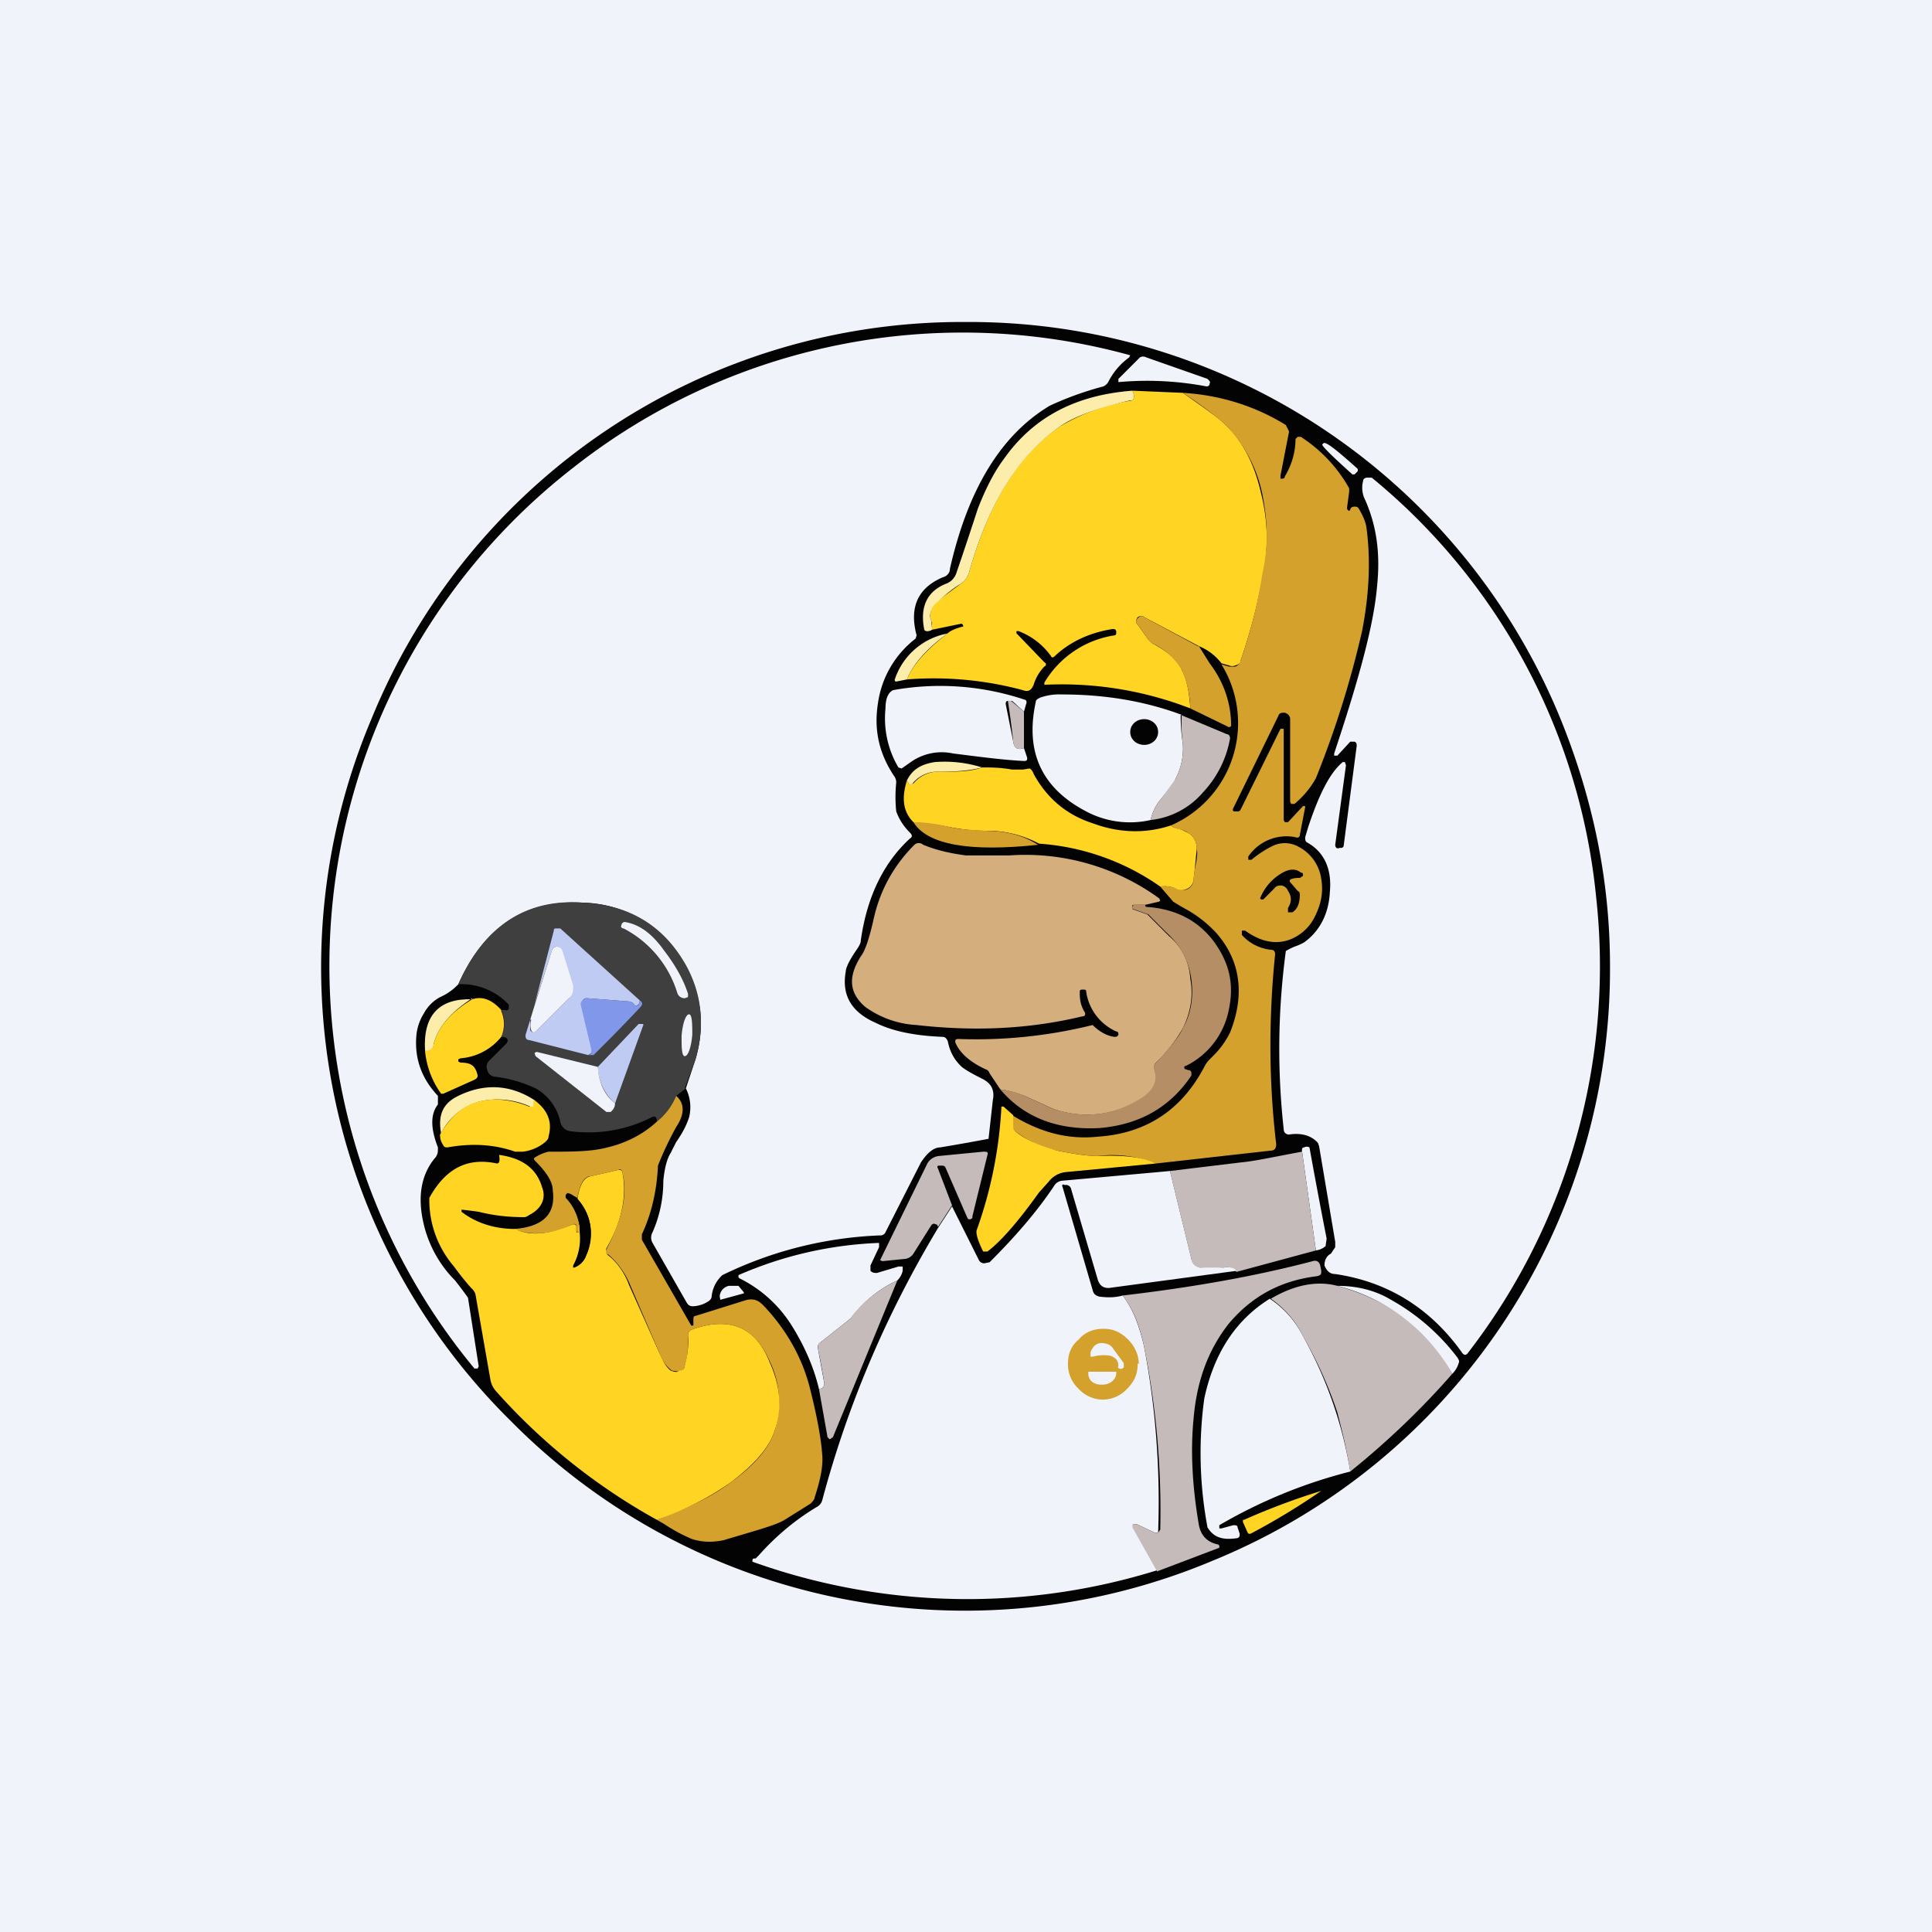 <!-- by TradingView --><svg width="18" height="18" viewBox="0 0 18 18" xmlns="http://www.w3.org/2000/svg"><path fill="#F0F3FA" d="M0 0h18v18H0z"/><path d="M15 9a5.95 5.95 0 0 1-3.7 5.54 5.95 5.95 0 0 1-6.54-1.3 5.94 5.94 0 0 1-1.3-6.54A5.94 5.94 0 0 1 9 3a5.95 5.95 0 0 1 5.54 3.7c.3.74.46 1.5.46 2.3Z" fill="#040304"/><path d="m6.39 10.14.09-.27c.09-.31.06-.6-.1-.88a1.1 1.1 0 0 0-.95-.58c-.53-.03-.92.22-1.16.76a.52.52 0 0 1-.17.12.37.37 0 0 0-.15.15.47.47 0 0 0-.07.2c-.02.21.04.4.2.57v.08c-.07.09-.07.22 0 .4 0 .04 0 .06-.02.09-.13.15-.17.35-.12.59.04.2.14.4.3.56a4.48 4.48 0 0 1 .12.16l.1.64-.01.02h-.03a5.88 5.88 0 0 1 .93-8.4 5.86 5.86 0 0 1 5.18-1.04l-.01.02a.63.63 0 0 0-.19.22.1.1 0 0 1-.05.05 3 3 0 0 0-.5.18c-.45.27-.76.77-.93 1.52 0 .04-.03.07-.07.08-.23.1-.31.28-.24.54l-.01.03a.92.92 0 0 0-.35.6c-.04.25.01.47.15.68a.1.1 0 0 1 .02.06 1.31 1.31 0 0 0 0 .27c.03.08.07.14.13.2.02.02.02.04 0 .05-.24.22-.4.53-.46.95 0 .03-.02.06-.04.09-.07.1-.1.17-.1.2-.04.22.05.38.28.48.16.08.37.12.62.13.03 0 .04.02.05.04.02.1.06.17.12.23.03.03.1.07.2.12.08.04.12.1.1.2l-.04.36a19.8 19.8 0 0 1-.45.08c-.06 0-.12.05-.18.14l-.33.65a.05.05 0 0 1-.05.03 3.66 3.66 0 0 0-1.47.37.31.31 0 0 0-.1.2c0 .02-.02.04-.04.05a.28.28 0 0 1-.13.04c-.02 0-.04 0-.06-.03l-.32-.56a.1.1 0 0 1 0-.1c.07-.16.1-.32.1-.48.01-.1.03-.2.07-.26a3 3 0 0 1 .05-.1c.07-.1.1-.17.12-.23a.39.39 0 0 0-.03-.27Z" fill="#F0F3FA"/><path d="m10.42 3.53.2-.2a.06.06 0 0 1 .06 0l.57.2c.02.02.03.03.02.04 0 .02-.01.03-.03.03a2.96 2.96 0 0 0-.82-.04v-.03Z" fill="#F0F3FA"/><path d="M11.02 3.66c.2.14.34.24.39.29.17.16.28.38.34.65.06.24.07.49.02.74-.05.28-.12.55-.21.81 0 .03-.02.04-.05.05a.08.08 0 0 1-.06 0l-.07-.02a.5.5 0 0 0-.21-.16l-.51-.27c-.02-.02-.04-.01-.06 0-.02.03-.02.05 0 .07l.1.14.03.03c.15.08.24.16.28.25.05.1.07.21.08.36a3.32 3.32 0 0 0-1.36-.22v-.02a.92.92 0 0 1 .65-.44c.02 0 .02-.02.02-.03 0-.02-.01-.03-.03-.03-.2.03-.39.11-.54.25-.02.02-.03.02-.04 0a.66.66 0 0 0-.3-.23h-.02v.02l.26.27c.02.01.02.03 0 .04a.42.42 0 0 0-.1.17c-.02.05-.05.07-.1.05a3.2 3.2 0 0 0-1.08-.1c.06-.15.2-.29.38-.43.02-.02.06-.04.13-.06.01 0 .02 0 .01-.02l-.01-.01-.29.06c.01-.04.02-.07.01-.08a.11.11 0 0 1-.01-.08c0-.04.02-.07.05-.1l.23-.17a.19.19 0 0 0 .08-.11c.18-.64.46-1.1.85-1.36a1.92 1.92 0 0 1 .67-.24c.02-.02.02-.05 0-.09l.47.02Z" fill="#FFD423"/><path d="M10.55 3.64c.02.04.02.07 0 .09h-.02c-.3.07-.52.15-.65.24-.39.27-.67.72-.85 1.36a.19.19 0 0 1-.08.11c-.07.04-.14.1-.23.18a.15.15 0 0 0-.05.09c-.01.03 0 .06.01.08v.08c-.04.02-.07.01-.07-.01-.04-.21.03-.35.2-.42a.16.16 0 0 0 .1-.1 44.95 44.95 0 0 0 .2-.6c.07-.18.15-.34.24-.46.28-.4.68-.6 1.2-.64Z" fill="#FCEDAB"/><path d="M10.77 10.84a1.1 1.1 0 0 0-.54-.07c-.1 0-.23-.02-.38-.05a.93.93 0 0 1-.39-.18.08.08 0 0 1-.03-.05v-.1c.26.16.52.23.8.2.45-.03.78-.25.99-.65a.3.3 0 0 1 .04-.06l.04-.04a.8.8 0 0 0 .16-.22c.14-.35.1-.67-.13-.93a1.13 1.13 0 0 0-.3-.23 2.6 2.6 0 0 1-.1-.06l-.12-.14c.05-.01.1 0 .16.02a.1.1 0 0 0 .1 0 .1.1 0 0 0 .05-.08 2 2 0 0 1 .01-.09c.02-.1.03-.16.02-.2 0-.07-.03-.12-.08-.15a.23.23 0 0 0-.06-.03.17.17 0 0 1-.1-.04 1.04 1.04 0 0 0 .47-1.5l.07.02h.06a.08.08 0 0 0 .05-.06c.09-.26.16-.53.2-.8.06-.26.05-.5 0-.75a1.3 1.3 0 0 0-.35-.65 3.62 3.62 0 0 0-.39-.29c.34.02.67.12.96.3l.03.06-.08.41v.03c.02 0 .04 0 .04-.02.06-.1.1-.22.1-.35l.02-.02h.03c.2.13.35.3.45.48v.03l-.02.15c0 .01 0 .02.02.03l.01-.01c0-.02.02-.03.04-.03.01 0 .03 0 .04.02.03.05.06.11.07.17.04.29.03.61-.04.97a9.1 9.1 0 0 1-.43 1.37.83.83 0 0 1-.2.24h-.03l-.01-.02V6.7c0-.03-.02-.05-.05-.06-.03 0-.05 0-.06.03l-.42.86c-.01.02 0 .03.01.03h.03c.01 0 .02 0 .03-.02l.37-.75h.03v.85l.01.02H12l.14-.15h.02v.01l-.05.26c0 .02-.02.03-.04.02a.43.43 0 0 0-.44.18v.03h.03a.99.99 0 0 1 .2-.13.26.26 0 0 1 .24.01.4.4 0 0 1 .21.3c.02.12 0 .23-.06.35a.43.43 0 0 1-.25.22c-.13.04-.26.01-.4-.09h-.03v.04c.07.08.17.13.28.14.02 0 .03.02.03.04-.06.59-.06 1.18.01 1.77 0 .03-.01.06-.05.06l-1.07.12Z" fill="#D4A12D"/><path d="M12.62 4.42h-.02c-.2-.18-.29-.27-.28-.28l.01-.01c.02-.02.12.06.31.23l.01.01v.02l-.03.03ZM12.5 7.1h.03l.01.03-.1.74c0 .03.02.04.04.03h.01c.02 0 .03-.01.03-.03l.12-.92c0-.02 0-.03-.02-.04h-.04l-.12.13h-.03v-.02c.23-.69.37-1.2.4-1.56.03-.29 0-.55-.11-.8a.25.25 0 0 1-.02-.18c0-.02.02-.03.04-.03h.04a5.78 5.78 0 0 1 2.09 3.9 5.89 5.89 0 0 1-1.19 4.25c-.02.03-.04.03-.06 0-.3-.42-.7-.66-1.18-.73-.05 0-.08-.03-.1-.08 0-.05.02-.09.06-.11l.04-.06v-.05l-.15-.89-.01-.03c-.05-.06-.14-.1-.27-.08-.03 0-.05-.02-.05-.05a6.82 6.82 0 0 1 .02-1.66.7.7 0 0 1 .08-.04.52.52 0 0 0 .09-.04c.14-.1.23-.26.24-.47.02-.21-.05-.37-.21-.46-.02-.01-.02-.03-.02-.05l.03-.1c.1-.3.2-.5.32-.6Z" fill="#F0F3FA"/><path d="m11.17 6.02.1.16c.13.17.2.37.2.58 0 .01-.02.02-.03.01l-.35-.17a.95.95 0 0 0-.08-.36.66.66 0 0 0-.28-.25.1.1 0 0 1-.03-.03l-.1-.14c-.02-.02-.02-.04 0-.06.02-.02.04-.03.06-.01l.5.27Z" fill="#D4A12D"/><path d="M8.83 5.9c-.19.14-.32.28-.38.43l-.1.02c-.01 0-.02-.01-.01-.03a.64.64 0 0 1 .5-.42Z" fill="#FCEDAB"/><path d="m9.54 6.63-.11-.1h-.04c-.02 0-.02.02-.02.03l.07.35c.01.06.04.08.1.06l.03.09c0 .02 0 .03-.03.03-.2-.01-.42-.04-.66-.07a.5.5 0 0 0-.38.07l-.1.07-.03-.01a.9.9 0 0 1-.12-.55c0-.1.03-.15.07-.17a2.48 2.48 0 0 1 1.23.09c.01 0 .02.02.01.04l-.02.07ZM11 6.66c0 .04 0 .14.02.27a.6.6 0 0 1-.07.33c0 .02-.05.08-.13.18a.45.45 0 0 0-.1.2.87.87 0 0 1-.6-.08c-.42-.22-.57-.56-.47-1.02 0-.02.02-.03.04-.04a.53.53 0 0 1 .2-.03c.4 0 .77.06 1.12.19Z" fill="#F0F3FA"/><path d="M9.54 6.63v.34c-.06.02-.09 0-.1-.06a7.47 7.47 0 0 0-.05-.38h.03l.12.1ZM11 6.66l.43.18c.02 0 .03.02.03.04a.98.98 0 0 1-.25.5.75.75 0 0 1-.49.26.45.45 0 0 1 .1-.2l.13-.18a.6.6 0 0 0 .07-.33 1.47 1.47 0 0 1-.01-.27Z" fill="#C5BBBA"/><path d="M10.66 6.7c-.07 0-.13.05-.13.12 0 .07.06.12.13.12s.13-.05.13-.12c0-.07-.06-.12-.13-.12Z" fill="#040304"/><path d="M9.15 7.15c-.11.03-.24.04-.4.04a.3.3 0 0 0-.24.1c-.01.02-.02.02-.04.02l-.02-.04c.05-.1.13-.15.26-.17.13-.01.28 0 .44.05Z" fill="#FCEDAB"/><path d="M10.91 7.69c.02.02.05.03.1.04l.06.03c.05.03.08.08.08.15l-.02.2a2 2 0 0 0-.01.09.1.1 0 0 1-.06.08.1.1 0 0 1-.1 0 .26.26 0 0 0-.15-.02 2.23 2.23 0 0 0-1.13-.4 1.02 1.02 0 0 0-.5-.12 1.8 1.8 0 0 1-.31-.03 3.07 3.07 0 0 0-.36-.05c-.1-.1-.11-.23-.06-.39l.02.04.04-.01a.3.3 0 0 1 .25-.11c.15 0 .28 0 .39-.04.08 0 .17 0 .28.02h.1l.06-.01c.01 0 .03.02.04.05.12.22.3.38.55.46.24.09.49.1.73.02Z" fill="#FFD423"/><path d="M9.68 7.87c-.65.07-1.04 0-1.17-.21.12 0 .24.02.36.05.08.02.19.02.3.03.2 0 .36.04.5.13Z" fill="#D4A12D"/><path d="M10.67 8.43h-.1c-.02 0-.02 0-.02.02v.02l.14.05.04.04.16.16c.12.1.19.24.2.4.03.16 0 .32-.07.46a1.4 1.4 0 0 1-.25.32.05.05 0 0 0-.01.06c.03.1 0 .2-.1.26a.94.94 0 0 1-.85.11l-.22-.1a.93.93 0 0 0-.27-.08l-.1-.15a.07.07 0 0 0-.02-.03c-.16-.07-.26-.16-.3-.26 0-.02 0-.03.03-.03a4.51 4.51 0 0 0 1.25-.13c.06.06.13.1.2.11.02 0 .03 0 .04-.02 0-.01 0-.03-.02-.03a.48.48 0 0 1-.28-.37c0-.02-.01-.02-.03-.02-.02 0-.03 0-.03.02 0 .05 0 .11.04.18.02.03.01.05-.02.05-.5.12-1.01.14-1.54.08a.9.9 0 0 1-.48-.17c-.15-.13-.16-.28-.04-.47.04-.05.08-.17.12-.35.06-.27.19-.5.38-.69a.06.06 0 0 1 .08 0c.12.05.25.08.4.1h.4a2.12 2.12 0 0 1 1.4.4l.01.02-.01.01-.13.03Z" fill="#D4AE7D"/><path d="M11.74 8.37a.47.47 0 0 1 .15-.2c.09-.07.17-.09.23-.04.02 0 .02.01.02.03l-.03.02a.2.2 0 0 0-.08.01c-.02.01-.02.02 0 .04l.06.07c.02.01.02.02.02.04 0 .07-.02.13-.07.16H12v-.04c.03-.05.04-.1 0-.16a.08.08 0 0 0-.06-.05c-.02 0-.05 0-.07.03l-.1.1h-.02l-.01-.01Z" fill="#040304"/><path d="m6.39 10.14-.09.07a.61.61 0 0 1-.18.24c0-.05-.02-.06-.07-.03a1.3 1.3 0 0 1-.73.12.11.11 0 0 1-.1-.09.47.47 0 0 0-.23-.31 1.24 1.24 0 0 0-.39-.11.08.08 0 0 1-.06-.06.08.08 0 0 1 .02-.09l.16-.16.01-.02c0-.03-.02-.04-.06-.04a.3.3 0 0 0 0-.25h.04c.01.01.02 0 .03-.01v-.04a.6.6 0 0 0-.47-.19c.24-.54.63-.8 1.16-.76.43.02.75.21.96.58.15.27.18.57.09.88l-.1.27Z" fill="#3F3F3F"/><path d="M10.67 8.43c0 .01 0 .02.02.02.27.02.47.13.61.31.15.2.2.4.15.64a.74.74 0 0 1-.4.53c-.02 0-.02.02-.01.03l.03.01c.01 0 .02 0 .03.02v.03c-.2.3-.49.46-.86.49-.39.02-.7-.1-.92-.36.1.01.19.04.27.08l.22.1c.3.1.58.06.84-.11.1-.07.14-.16.1-.26 0-.02 0-.04.02-.06l.02-.02c.12-.13.2-.23.23-.3.08-.14.1-.3.08-.45a.69.69 0 0 0-.2-.41 20.28 20.28 0 0 1-.2-.2l-.14-.05c-.01 0-.02-.01-.01-.02l.01-.02h.1Z" fill="#B58E65"/><path d="M6.41 9.27v.02l-.03.01a.07.07 0 0 1-.07-.05 1.01 1.01 0 0 0-.5-.6c-.02 0-.03-.02-.02-.03 0-.02.02-.03.03-.03.13.02.25.1.37.27.1.13.18.27.22.4Z" fill="#F0F3FA"/><path d="M5.96 9.32c0 .03-.01.04-.03.05h-.02v-.01a.07.07 0 0 0-.05-.03l-.39-.03c-.01 0-.03 0-.04.02a.05.05 0 0 0-.01.04l.1.42-.01.03-.03.02-.55-.14c-.03 0-.04-.03-.03-.06l.04-.13v.1c.02.02.04.03.06 0l.3-.3a.12.12 0 0 0 .03-.12l-.1-.32c0-.02-.02-.04-.04-.04s-.04.01-.05.04l-.16.5.18-.69c0-.01 0-.02.02-.02h.04l.74.67Z" fill="#C0CBF4"/><path d="m4.94 9.5.04-.13.16-.51c.01-.03.03-.04.05-.04.02 0 .04.01.05.04l.1.32c0 .05 0 .09-.04.12l-.3.3c-.02.03-.04.02-.05 0a.16.16 0 0 1 0-.1Z" fill="#F0F3FA"/><path d="M4.4 9.3c-.2.13-.32.27-.36.43 0 .05-.04.07-.08.06-.02-.33.13-.49.44-.48Z" fill="#FCEDAB"/><path d="M4.67 9.42a.3.3 0 0 1 0 .24.54.54 0 0 1-.38.2l-.02.01v.02l.02.01c.1 0 .14.03.16.12 0 .02-.01.03-.03.04l-.29.13h-.02a.81.81 0 0 1-.15-.4c.04 0 .07-.01.08-.06.04-.16.16-.3.36-.42.09-.03.18 0 .27.1Z" fill="#FFD423"/><path d="M5.96 9.32c.03.02.03.04 0 .07a16.9 16.9 0 0 1-.43.44h-.05s.02 0 .03-.02v-.03l-.1-.42c0-.01 0-.03.02-.04a.05.05 0 0 1 .04-.02l.39.03a.07.07 0 0 1 .05.03l.02.01c.02 0 .03-.02.03-.05Z" fill="#8197EA"/><path d="M6.45 9.65c0-.1 0-.2-.03-.2s-.06.08-.07.2c0 .1 0 .19.03.19s.06-.08.07-.2Z" fill="#F0F3FA"/><path d="M5.73 10.28a.47.47 0 0 1-.16-.34l.38-.4h.03c.01 0 .02 0 .01.02l-.26.72Z" fill="#C0CBF4"/><path d="M5.57 9.94c.01.15.06.26.16.34 0 .04-.02.06-.04.08h-.04l-.66-.52-.01-.03L5 9.8l.57.14Z" fill="#F0F3FA"/><path d="M4.98 10.25v.05c-.01.02-.03.02-.04.01a.73.73 0 0 0-.46-.05.56.56 0 0 0-.37.3c-.03-.16.01-.27.14-.34.25-.13.5-.12.73.03Z" fill="#FCEDAB"/><path d="M6.12 14.16c.26-.1.49-.2.69-.35.22-.16.36-.32.41-.49a.87.87 0 0 0-.05-.64c-.14-.32-.38-.42-.73-.29-.02.01-.03.03-.03.05 0 .11 0 .2-.03.28 0 .03-.02.05-.05.06l-.07-.01a.32.32 0 0 1-.11-.15l-.28-.65a.76.76 0 0 0-.2-.28c-.03-.01-.03-.03-.02-.05.14-.27.2-.5.15-.71 0-.03-.02-.04-.04-.03l-.26.06c-.06 0-.1.08-.12.2l-.08-.04-.03.01v.03c.07.07.11.16.13.26v.05l-.02.01-.01-.01v-.04c0-.03-.02-.03-.04-.02-.21.1-.4.1-.54.04.27-.02.39-.14.36-.36 0-.08-.06-.17-.16-.27-.02-.02-.02-.03 0-.04a.4.4 0 0 1 .12-.05c.23 0 .4 0 .55-.04.17-.04.33-.12.46-.24a.61.61 0 0 0 .18-.24c.08.07.08.17 0 .29a3 3 0 0 0-.17.36c-.01.23-.06.45-.15.64v.05l.46.8h.02v-.05c0-.02 0-.04.02-.04l.48-.15c.06-.01.1 0 .15.05.22.23.37.5.44.79.06.24.1.45.11.6.01.09-.01.22-.07.4 0 .02-.02.04-.04.06l-.24.15c-.08.05-.27.1-.57.19-.1.02-.19.02-.29-.01a1.5 1.5 0 0 1-.26-.14l-.07-.04Z" fill="#D4A12D"/><path d="M4.98 10.25c.12.09.17.2.13.34 0 .02-.01.03-.03.05a.4.4 0 0 1-.21.09H4.8c-.2-.07-.41-.08-.63-.04-.02 0-.03 0-.04-.02a.16.16 0 0 1-.03-.1c.1-.17.21-.27.37-.31.13-.03.29-.02.46.05h.04v-.06ZM9.44 10.39v.1c0 .02 0 .03.02.05.08.07.21.13.39.18.15.03.27.05.38.05.24-.01.42.01.54.07l-.84.08a.23.23 0 0 0-.16.09l-.09.1c-.2.28-.36.46-.48.55h-.04c-.05-.1-.07-.17-.06-.2a4 4 0 0 0 .23-1.15h.02l.09.08Z" fill="#FFD423"/><path d="m12.26 11.65-.13-.93c0-.01 0-.03.02-.03a.05.05 0 0 1 .05 0 57.28 57.28 0 0 0 .16.85l-.01.07a.17.17 0 0 1-.09.04Z" fill="#F0F3FA"/><path d="m12.13 10.72.13.93-.74.2c-.03-.04-.07-.05-.12-.04a.78.78 0 0 1-.22 0 .09.09 0 0 1-.08-.08l-.2-.82.66-.08c.12-.01.3-.05.57-.1ZM8.87 11.23l-.13.2-.01-.02-.03-.01-.02.01-.17.27a.11.11 0 0 1-.09.05l-.2.02-.02-.01.44-.9a.14.14 0 0 1 .11-.07l.41-.04c.03 0 .05 0 .04.03l-.14.57c0 .02 0 .02-.02.03-.02 0-.02 0-.03-.02l-.2-.46c-.01-.02-.02-.02-.04-.02h-.02c-.02 0-.02.01-.01.03l.13.34Z" fill="#C5BBBA"/><path d="M4.8 11.45c.14.07.32.05.53-.04.02-.01.04 0 .04.02v.05h.02v-.06c.03.13.01.26-.05.37v.02h.01a.18.18 0 0 0 .11-.11.48.48 0 0 0-.08-.53c.02-.13.06-.2.12-.21l.26-.06c.02 0 .04 0 .04.03.04.2 0 .44-.15.7-.01.03 0 .05.01.06.09.07.16.17.2.28l.29.65c.03.07.06.12.1.15.03.01.06.02.08 0 .03 0 .05-.02.05-.05a.8.8 0 0 0 .03-.28c0-.02.01-.04.03-.05.35-.13.6-.03.73.3.1.22.12.43.05.63-.05.17-.2.33-.41.49-.2.14-.43.26-.69.35a5.7 5.7 0 0 1-1.5-1.2.22.22 0 0 1-.05-.1l-.14-.8a.12.12 0 0 0-.04-.06 2.6 2.6 0 0 1-.16-.2.95.95 0 0 1-.23-.64c.15-.27.35-.38.63-.32.02 0 .03-.02.02-.08.22.03.35.13.4.3.04.1 0 .2-.12.26a.1.1 0 0 1-.04.02c-.13 0-.27-.01-.43-.05a4.08 4.08 0 0 0-.16-.02v.02c.13.1.3.16.5.16Z" fill="#FFD423"/><path d="m10.9 10.91.2.82c.01.05.04.07.08.08h.22c.05-.01.1 0 .12.03l-1.19.16c-.05 0-.08-.02-.1-.07l-.25-.85a.05.05 0 0 0-.04-.04h-.02c-.02-.01-.03 0-.02.02l.28.96c.01.04.03.05.06.06.08.01.15.01.22-.01.1.13.16.3.2.48a7.75 7.75 0 0 1 .13 1.73h-.03l-.17-.08h-.03v.03l.22.4a5.94 5.94 0 0 1-3.77-.08c0-.02 0-.03.02-.03h.01l.03-.03c.16-.18.34-.33.54-.45a.1.1 0 0 0 .05-.06c.24-.9.6-1.74 1.08-2.54l.13-.2.25.5c.01.02.03.03.05.03l.05-.01c.24-.24.44-.47.6-.71A.1.1 0 0 1 9.9 11l1-.09Z" fill="#F0F3FA"/><path d="M5.38 11.17c.13.15.16.33.08.53a.18.18 0 0 1-.1.1h-.02a.56.56 0 0 0 .06-.38.5.5 0 0 0-.12-.26v-.03c0-.01 0-.02.02-.01.02 0 .04.02.08.05Z" fill="#040304"/><path d="M8.36 11.93a1.1 1.1 0 0 0-.43.35l-.29.23a.05.05 0 0 0-.02.05l.06.33c0 .03-.02.05-.05.05-.05-.21-.14-.41-.26-.6a1.2 1.2 0 0 0-.48-.43l-.01-.01v-.02a3.6 3.6 0 0 1 1.31-.3v.04l-.08.17v.05c.02.02.04.02.06.02l.2-.06h.04v.04a.18.18 0 0 1-.05.09Z" fill="#F0F3FA"/><path d="m10.78 14.64-.23-.41v-.03h.04l.17.08h.03l.02-.03a7.75 7.75 0 0 0-.15-1.7c-.04-.19-.1-.35-.2-.48.6-.07 1.2-.17 1.77-.32.03-.01.06 0 .07.04l.01.05c0 .03 0 .04-.04.05-.33.04-.6.18-.82.44-.19.24-.3.53-.33.89-.03.31-.01.64.05.99.02.1.08.16.18.18l.01.01v.02l-.58.22ZM8.36 11.93l-.6 1.46-.03.02-.02-.02-.08-.45c.03 0 .05-.02.05-.05a6.5 6.5 0 0 0-.06-.33c0-.02 0-.04.02-.05l.29-.23v-.01c.12-.15.26-.26.43-.34Z" fill="#C5BBBA"/><path d="M12.46 11.98c.5.14.85.41 1.07.82-.27.31-.59.62-.95.91-.04-.25-.09-.43-.12-.55a3.87 3.87 0 0 0-.32-.71.9.9 0 0 0-.3-.35c.22-.13.43-.17.62-.12Z" fill="#C5BBBA"/><path d="M13.53 12.8a1.7 1.7 0 0 0-1.07-.82c.18 0 .35.04.5.13a2 2 0 0 1 .62.54c.01.02.02.03.01.05a.23.23 0 0 1-.06.1ZM6.71 12.1c-.01-.03 0-.05.01-.07a.11.11 0 0 1 .07-.05h.09l.05.06v.01l-.22.06ZM11.83 12.1a.9.9 0 0 1 .31.35 3.86 3.86 0 0 1 .44 1.26 4.7 4.7 0 0 0-1.22.5v.03h.02l.11-.03c.02 0 .04 0 .04.02l.02.06c0 .02 0 .03-.02.04-.13.02-.22 0-.28-.1a3.75 3.75 0 0 1-.03-1.2c.09-.42.29-.73.61-.93Z" fill="#F0F3FA"/><path d="M10.6 12.7c0 .1-.03.17-.1.24a.31.31 0 0 1-.22.1.31.31 0 0 1-.23-.1.31.31 0 0 1-.1-.23c0-.1.03-.17.1-.23.06-.07.14-.1.23-.1s.16.03.23.1c.06.06.1.14.1.23Z" fill="#D4A12D"/><path d="M10.42 12.73c0-.05-.02-.08-.08-.1a.4.4 0 0 0-.16.01h-.02v-.04c.03-.08.08-.1.15-.08a.1.1 0 0 1 .05.03l.11.15v.04c-.01.01-.03.02-.04.01-.01 0-.02-.01-.01-.02ZM10.4 12.79a.1.1 0 0 1-.04.08.13.13 0 0 1-.08.03h-.02a.13.13 0 0 1-.09-.03.1.1 0 0 1-.03-.08v-.01h.26Z" fill="#F0F3FA"/><path d="M11.58 14.18v-.02h.01a6.47 6.47 0 0 1 .72-.27 6.48 6.48 0 0 1-.66.4c-.02 0-.02 0-.03-.02l-.04-.09Z" fill="#FFD423"/></svg>